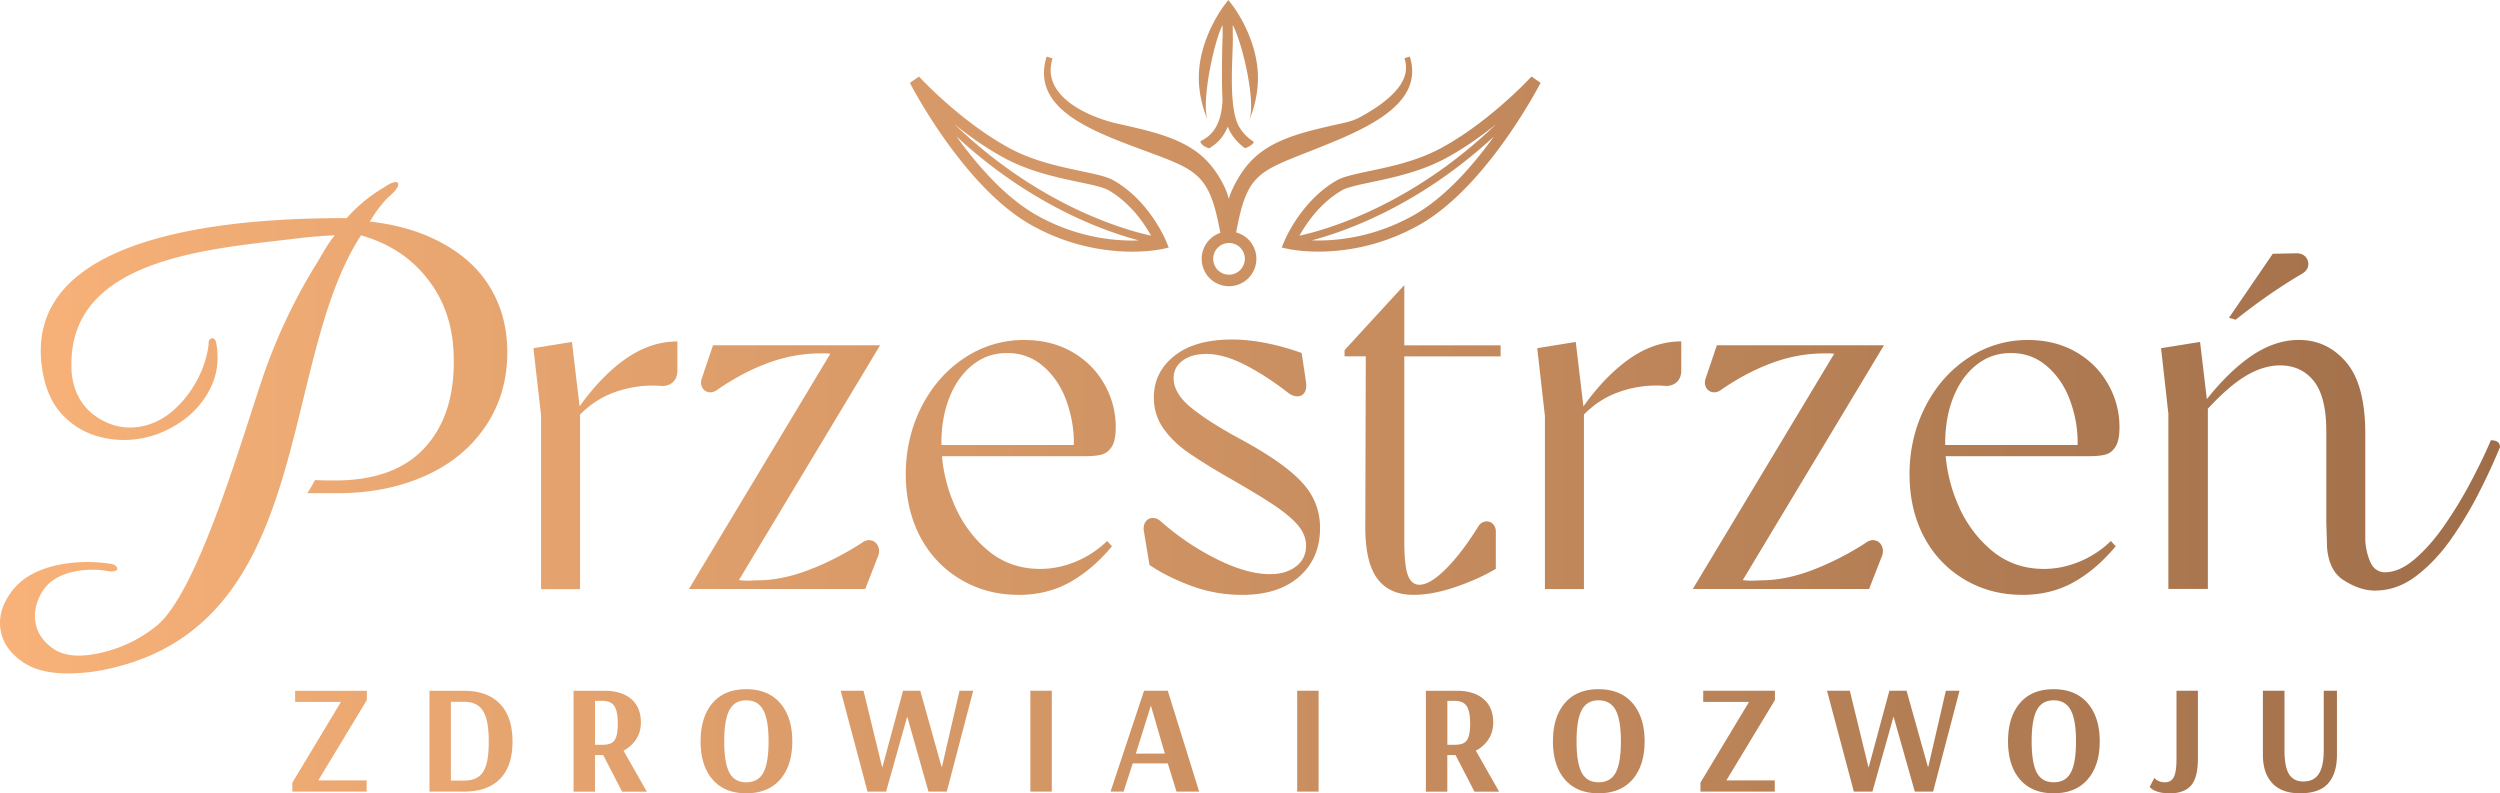 <svg xmlns="http://www.w3.org/2000/svg" width="271" height="86" fill="none" viewBox="0 0 271 86">
  <path fill="url(#a)" fill-rule="evenodd" d="m241.619 34.453 4.749-6.945 2.56-.052c.452 0 .794.14 1.02.417.225.278.312.59.26.938-.052.348-.289.643-.706.887-2.369 1.39-4.749 3.047-7.153 4.958l-.73-.209v.006Zm-22.407 30.028c-2.334 0-4.437-.567-6.319-1.697-1.882-1.13-3.33-2.682-4.361-4.645-1.025-1.97-1.54-4.223-1.54-6.766s.567-5.034 1.696-7.258c1.13-2.23 2.682-3.997 4.645-5.3a11.531 11.531 0 0 1 6.498-1.958c1.952 0 3.672.429 5.172 1.28 1.495.852 2.664 2.01 3.498 3.476a9.326 9.326 0 0 1 1.251 4.697c0 .939-.139 1.634-.417 2.091-.278.452-.637.742-1.071.863-.434.122-1.019.186-1.749.186h-15.603a17.084 17.084 0 0 0 1.193 4.906c.834 2.091 2.062 3.829 3.684 5.225 1.616 1.39 3.544 2.09 5.768 2.09 1.286 0 2.566-.26 3.84-.781a10.795 10.795 0 0 0 3.423-2.248l.521.574c-1.425 1.709-2.959 3.012-4.592 3.916-1.64.903-3.481 1.355-5.537 1.355v-.006ZM210.86 48.24h14.346l.012-.26c0-1.53-.273-3.047-.811-4.542-.539-1.494-1.367-2.734-2.479-3.707-1.112-.973-2.421-1.46-3.915-1.46-1.494 0-2.682.43-3.759 1.28-1.077.852-1.917 2.022-2.508 3.5-.59 1.476-.886 3.139-.886 4.986v.209-.006Zm-12.023-9.893c-.799-.07-.504-.035-1.129-.035-1.883 0-3.742.342-5.589 1.02-1.848.677-3.655 1.627-5.433 2.844-.347.278-.689.394-1.019.341a.954.954 0 0 1-.73-.521c-.156-.295-.168-.637-.029-1.02l1.199-3.55h18.116l-15.307 25.458c.938.104.979.057 1.992.023 1.744 0 3.58-.365 5.508-1.095 1.935-.73 3.857-1.703 5.769-2.925.347-.278.695-.383 1.042-.313.348.07.602.272.759.602.156.33.168.69.029 1.072l-1.408 3.603h-19.112l15.33-25.504h.012ZM99.616 8.295s4.529 4.952 9.961 7.843c2.508 1.338 5.386 1.94 7.628 2.415 1.552.325 2.809.59 3.544 1.02 3.933 2.27 5.664 6.58 5.67 6.597l.272.666-.7.157s-6.811 1.564-14.23-2.618c-7.373-4.16-13.112-15.356-13.13-15.391l.985-.683v-.006Zm3.84 5.167c8.82 8.486 17.618 11.185 20.71 11.944.238.058.44.104.608.139-.729-1.315-2.229-3.551-4.621-4.93-.568-.324-1.744-.573-3.191-.88a59.236 59.236 0 0 1-3.284-.759c-1.535-.417-3.151-.967-4.668-1.773-2.039-1.083-3.944-2.444-5.554-3.741Zm19.975 12.592c-3.446-.915-11.531-3.66-19.755-11.266 2.253 3.122 5.293 6.615 8.675 8.526 4.437 2.503 8.613 2.839 11.08 2.746v-.006Zm38.525-11.272c-8.224 7.606-16.309 10.357-19.755 11.272 2.467.093 6.643-.243 11.079-2.745 3.383-1.906 6.423-5.405 8.676-8.527ZM140.863 25.55c.73-1.315 2.23-3.55 4.622-4.929.568-.324 1.743-.573 3.191-.88 1.037-.22 2.207-.464 3.417-.8 1.494-.411 3.058-.95 4.529-1.738 2.039-1.083 3.944-2.444 5.554-3.741-8.809 8.474-17.594 11.179-20.699 11.944-.237.058-.446.104-.619.144h.005Zm15.192-9.412c5.432-2.897 9.95-7.832 9.961-7.843l.985.683c-.018.035-5.757 11.232-13.13 15.39-7.419 4.183-14.207 2.625-14.23 2.619l-.7-.156.272-.667s1.737-4.327 5.67-6.597c.735-.423 1.998-.69 3.544-1.02 2.241-.469 5.12-1.077 7.628-2.415v.006Zm-21.308 12.714c.203-.388.255-.857.116-1.31a1.698 1.698 0 0 0-.84-1.007 1.725 1.725 0 0 0-1.308-.116 1.701 1.701 0 0 0-1.008.84 1.724 1.724 0 0 0-.116 1.31c.139.457.452.81.84 1.013a1.713 1.713 0 0 0 2.311-.724l.005-.006Zm-2.461-3.609a2.954 2.954 0 0 0-1.685 1.443 2.952 2.952 0 0 0-.203 2.259l.012.04a2.951 2.951 0 0 0 1.442 1.703 2.95 2.95 0 0 0 2.258.203l.041-.012a2.962 2.962 0 0 0 1.703-1.448 2.952 2.952 0 0 0 .202-2.259A2.947 2.947 0 0 0 134 25.197c1.159-6.343 2.369-6.569 8.161-8.868 5.623-2.23 12.318-4.883 10.662-10.2l-.579.179c.058.197.104.382.133.573.347 2.16-1.859 4.014-4.216 5.405-1.054.62-1.466.81-2.641 1.071-.765.168-1.674.371-2.827.655-4.801 1.176-7.025 2.664-8.675 5.665-.423.764-.672 1.384-.817 1.86h-.011c-.116-.493-.342-1.113-.753-1.86-1.651-3-3.881-4.49-8.676-5.665a101.3 101.3 0 0 0-2.572-.597c-3.087-.69-8.206-2.884-7.158-6.858.017-.075.041-.15.064-.22l.063.017-.121-.04-.579-.18c-1.749 5.601 4.743 8.011 10.361 10.102 6.006 2.23 7.28 2.526 8.467 9.019v-.012Zm2.687-9.169a5.638 5.638 0 0 1-1.569-1.691 3.772 3.772 0 0 1-.307-.667c-.545 1.344-1.379 1.981-2.033 2.364-.944-.307-.944-.765-.944-.765.753-.394 2.241-1.17 2.398-4.408h.005c-.086-1.622-.092-4.228.012-7.182 0-.336-.006-.672-.012-1.003-.961 1.848-2.362 8.527-1.586 10.392l.029.064c-.62-1.5-1.008-3.093-1.014-4.721-.017-4.315 2.751-7.866 2.757-7.878l.446-.579.446.58s2.762 3.527 2.762 7.883c0 1.575-.365 3.157-.955 4.616.782-1.946-.742-8.486-1.778-10.368 0 .428 0 .857.011 1.286v.04c.029 2.12-.55 7.704.713 9.755.561.92 1.193 1.332 1.558 1.575 0 0 .023.319-.95.707h.011Zm-94.877 7.941c2.444.284 4.598.834 6.469 1.669 2.832 1.256 4.94 2.96 6.336 5.114 1.396 2.155 2.09 4.605 2.09 7.357 0 3.07-.798 5.769-2.391 8.103-1.593 2.335-3.788 4.119-6.58 5.352-2.791 1.234-5.936 1.854-9.446 1.854h-3.26c.295-.463.573-.938.84-1.425a41.01 41.01 0 0 0 2.12.046c4.303 0 7.54-1.164 9.718-3.498 2.171-2.335 3.237-5.509 3.197-9.54 0-2.908-.66-5.434-1.975-7.565-1.315-2.132-3.07-3.76-5.26-4.872a15.061 15.061 0 0 0-2.82-1.1c-9.127 13.988-4.876 42.644-28.054 47.133-.869.168-1.737.272-2.589.318-2.56.168-4.529-.214-5.925-1.135C1.176 70.905.348 69.77.088 68.42c-.284-1.466.121-2.92 1.222-4.368 1.094-1.448 2.855-2.403 5.27-2.867.753-.145 1.57-.231 2.444-.255.88-.029 1.824.03 2.838.163.504.063.787.237.84.515.029.157-.076.26-.313.307a1.389 1.389 0 0 1-.62 0 10.202 10.202 0 0 0-1.911-.156c-.59.011-1.147.07-1.662.168-1.703.33-2.908 1.066-3.608 2.207-.701 1.14-.944 2.288-.724 3.44.214 1.107.868 2.034 1.951 2.77 1.09.735 2.624.909 4.605.526 2.496-.48 4.69-1.506 6.59-3.064 4.697-3.863 9.742-22.139 11.827-27.914a61.27 61.27 0 0 1 4.946-10.45c.405-.654.822-1.337 1.234-2.055a15.65 15.65 0 0 1 1.268-1.883 57.782 57.782 0 0 0-4.245.36c-9.191 1.123-24.667 2.073-24.29 14 0 .422.04.857.121 1.268.354 1.825 1.269 3.209 2.746 4.153 1.476.944 3.046 1.257 4.714.939 1.228-.238 2.351-.794 3.377-1.669 1.019-.874 1.882-1.946 2.583-3.215a11.207 11.207 0 0 0 1.326-3.985c-.035-.405.08-.631.359-.683.237-.047.4.15.48.585.296 1.75.082 3.354-.642 4.808a9.454 9.454 0 0 1-3.099 3.59c-1.343.94-2.762 1.553-4.268 1.843a10.386 10.386 0 0 1-4.587-.128 8.381 8.381 0 0 1-3.95-2.259c-1.118-1.118-1.865-2.63-2.235-4.53-3.047-15.749 21.828-16.954 32.907-16.936a17.951 17.951 0 0 1 1.813-1.767 17.056 17.056 0 0 1 2.172-1.53c.51-.347.903-.544 1.181-.596.238-.046.371.012.406.168.052.278-.197.678-.753 1.193-.284.22-.632.574-1.025 1.06-.591.719-.927 1.257-1.292 1.848l.012-.006ZM31.692 85.81v-.973l5.265-8.747h-4.964v-1.21h7.773v1.007L34.5 84.598h5.247v1.21h-8.056Zm126.054-5.08c.417 0 .735-.07.967-.209.232-.139.394-.376.498-.712.099-.336.151-.8.151-1.396 0-.875-.128-1.5-.377-1.877-.255-.376-.683-.562-1.286-.562h-.805v4.762h.858l-.006-.006Zm-3.18-5.85h3.365c1.234 0 2.195.3 2.89.897.695.603 1.043 1.443 1.043 2.532 0 .706-.174 1.32-.522 1.842a3.636 3.636 0 0 1-1.361 1.222l2.525 4.443h-2.675l-2.05-3.968h-.892v3.968h-2.323V74.879Zm-104.26 9.737c.649 0 1.17-.14 1.558-.412.388-.272.672-.718.852-1.326.18-.608.266-1.442.266-2.497 0-1.054-.093-1.894-.278-2.525-.185-.626-.475-1.083-.869-1.361s-.915-.423-1.563-.423h-1.396v8.544h1.43Zm-3.753-9.737h3.719c1.69 0 2.994.469 3.909 1.401.915.939 1.373 2.3 1.373 4.096 0 1.795-.447 3.122-1.344 4.043-.898.927-2.201 1.39-3.921 1.39h-3.736V74.88Zm18.8 5.85c.417 0 .735-.07.967-.209.232-.139.394-.376.498-.712.099-.336.15-.8.15-1.396 0-.875-.127-1.5-.376-1.877-.255-.376-.683-.562-1.285-.562H64.5v4.762h.858l-.006-.006Zm-3.18-5.85h3.365c1.234 0 2.195.3 2.89.897.695.603 1.043 1.443 1.043 2.532 0 .706-.174 1.32-.522 1.842a3.648 3.648 0 0 1-1.36 1.222l2.525 4.443h-2.676l-2.05-3.968h-.892v3.968h-2.323V74.879Zm18.719 9.92c.863 0 1.482-.348 1.859-1.054.376-.701.561-1.83.561-3.389 0-1.558-.19-2.676-.573-3.383-.382-.706-.996-1.06-1.847-1.06-.852 0-1.448.354-1.825 1.06-.376.707-.561 1.83-.561 3.383 0 1.552.185 2.688.555 3.389.371.7.98 1.054 1.836 1.054h-.005Zm0 1.193c-1.581 0-2.798-.504-3.66-1.506-.858-1.002-1.286-2.38-1.286-4.13s.428-3.128 1.285-4.136c.858-1.007 2.08-1.511 3.66-1.511 1.582 0 2.821.51 3.69 1.523.869 1.014 1.303 2.392 1.303 4.13s-.434 3.11-1.303 4.118c-.869 1.008-2.097 1.512-3.69 1.512Zm13.147-.185-2.908-10.93h2.473l2.016 8.277h.034l2.236-8.277h1.865l2.305 8.225h.052l1.9-8.225h1.482l-2.861 10.93h-1.986l-2.288-8.075h-.035l-2.27 8.075h-2.016Zm17.652 0v-10.93h2.323v10.93h-2.323Zm11.433-4.119h3.145l-1.495-5.149h-.034l-1.616 5.15Zm-2.74 4.119 3.632-10.93h2.571l3.4 10.93h-2.456l-.944-3.059h-3.799l-.991 3.059h-1.413Zm20.23 0v-10.93h2.323v10.93h-2.323Zm32.671-1.008c.863 0 1.482-.348 1.859-1.054.376-.701.561-1.83.561-3.389 0-1.558-.191-2.676-.573-3.383-.382-.706-.996-1.06-1.847-1.06-.852 0-1.448.354-1.825 1.06-.376.707-.562 1.83-.562 3.383 0 1.552.186 2.688.556 3.389.371.7.979 1.054 1.831 1.054Zm0 1.193c-1.582 0-2.798-.504-3.661-1.506-.857-1.002-1.285-2.38-1.285-4.13s.428-3.128 1.285-4.136c.857-1.007 2.079-1.511 3.661-1.511 1.581 0 2.82.51 3.689 1.523.869 1.014 1.303 2.392 1.303 4.13s-.434 3.11-1.303 4.118c-.869 1.008-2.097 1.512-3.689 1.512Zm11.044-.185v-.973l5.265-8.747h-4.964v-1.21h7.773v1.007l-5.265 8.712h5.247v1.21h-8.056Zm16.628 0-2.908-10.93h2.473l2.016 8.277h.035l2.235-8.277h1.865l2.305 8.225h.052l1.9-8.225h1.482l-2.861 10.93h-1.986l-2.288-8.075h-.035l-2.27 8.075h-2.015Zm21.66-1.008c.863 0 1.483-.348 1.859-1.054.377-.701.562-1.83.562-3.389 0-1.558-.191-2.676-.573-3.383-.383-.706-.996-1.06-1.848-1.06-.851 0-1.448.354-1.824 1.06-.377.707-.562 1.83-.562 3.383 0 1.552.185 2.688.556 3.389.371.7.979 1.054 1.83 1.054Zm0 1.193c-1.581 0-2.797-.504-3.66-1.506-.857-1.002-1.286-2.38-1.286-4.13s.429-3.128 1.286-4.136c.857-1.007 2.079-1.511 3.66-1.511s2.821.51 3.689 1.523c.869 1.014 1.304 2.392 1.304 4.13s-.435 3.11-1.304 4.118c-.868 1.008-2.096 1.512-3.689 1.512Zm12.574 0c-.504 0-.915-.052-1.234-.15-.318-.099-.556-.209-.706-.33-.151-.116-.226-.186-.226-.21l.504-.972s.081.075.167.15c.087.082.221.151.394.22.174.07.371.099.597.099.428 0 .741-.18.944-.544.203-.365.301-1.049.301-2.045v-7.333h2.322v7.333c0 1.39-.249 2.369-.747 2.936-.498.568-1.268.852-2.311.852l-.005-.006Zm14.125 0c-1.32 0-2.322-.365-3-1.095-.677-.73-1.019-1.749-1.019-3.058v-6.962h2.34v6.44c0 1.211.168 2.08.498 2.607.33.527.851.788 1.558.788.753 0 1.309-.272 1.662-.823.359-.55.539-1.407.539-2.571v-6.441h1.43v6.962c0 1.32-.313 2.346-.944 3.07-.625.724-1.651 1.083-3.058 1.083h-.006ZM58.658 45.105l-.834-7.362 4.175-.677.829 6.985c1.488-2.08 3.058-3.73 4.703-4.946 1.882-1.39 3.845-2.091 5.901-2.091v3.133c0 .591-.185 1.037-.55 1.333-.365.295-.828.41-1.384.341a12.1 12.1 0 0 0-5.039.76c-1.326.497-2.52 1.285-3.58 2.357V63.86h-4.227V45.11l.006-.005Zm31.361-6.76c-.8-.069-.504-.034-1.13-.034-1.882 0-3.74.342-5.588 1.02-1.848.677-3.655 1.627-5.433 2.844-.347.278-.689.394-1.019.341a.953.953 0 0 1-.73-.521c-.156-.295-.168-.637-.029-1.02l1.2-3.55h18.115L80.098 62.883c.938.104.979.057 1.993.023 1.743 0 3.579-.365 5.507-1.095 1.935-.73 3.858-1.703 5.769-2.925.347-.278.695-.383 1.042-.313.348.07.602.272.759.602.156.33.168.69.029 1.072L93.79 63.85H74.677l15.33-25.504h.012Zm20.386 26.136c-2.334 0-4.436-.567-6.318-1.697-1.882-1.13-3.33-2.682-4.361-4.645-1.025-1.97-1.54-4.223-1.54-6.766s.567-5.034 1.696-7.258c1.13-2.23 2.682-3.997 4.645-5.3a11.531 11.531 0 0 1 6.498-1.958c1.952 0 3.672.429 5.172 1.28 1.494.852 2.664 2.01 3.498 3.476a9.326 9.326 0 0 1 1.251 4.697c0 .939-.139 1.634-.417 2.091-.278.452-.637.742-1.071.863-.435.122-1.02.186-1.749.186h-15.603a17.084 17.084 0 0 0 1.193 4.906c.834 2.091 2.062 3.829 3.684 5.225 1.616 1.39 3.544 2.09 5.768 2.09 1.286 0 2.566-.26 3.84-.781a10.807 10.807 0 0 0 3.423-2.248l.521.574c-1.425 1.709-2.96 3.012-4.593 3.916-1.639.903-3.481 1.355-5.537 1.355v-.006Zm-8.357-16.242h14.346l.012-.26c0-1.53-.273-3.047-.811-4.542-.539-1.494-1.367-2.734-2.479-3.707-1.112-.973-2.421-1.46-3.915-1.46-1.494 0-2.682.43-3.759 1.28-1.077.852-1.917 2.022-2.508 3.5-.59 1.476-.886 3.139-.886 4.986v.209-.006Zm32.584 16.242a15.71 15.71 0 0 1-5.485-.967c-1.743-.643-3.255-1.402-4.541-2.27l-.625-3.76c-.035-.382.035-.695.208-.938a.916.916 0 0 1 .73-.394c.313-.018.608.098.886.341 1.848 1.634 3.863 3 6.058 4.101 2.195 1.095 4.124 1.645 5.798 1.645 1.146 0 2.09-.277 2.82-.834.73-.556 1.095-1.303 1.095-2.247 0-.765-.278-1.489-.834-2.166-.556-.678-1.419-1.408-2.583-2.196-1.164-.782-2.844-1.801-5.039-3.052-1.813-1.043-3.261-1.952-4.361-2.717-1.095-.765-1.987-1.64-2.664-2.612-.678-.974-1.019-2.091-1.019-3.343 0-1.813.741-3.307 2.218-4.489 1.477-1.181 3.562-1.778 6.237-1.778 2.299 0 4.819.487 7.57 1.46l.469 3.133c.069.487.017.87-.156 1.147-.174.278-.435.417-.782.417-.348 0-.695-.139-1.043-.417-1.564-1.216-3.116-2.218-4.645-3-1.529-.782-2.924-1.176-4.175-1.176-1.078 0-1.941.243-2.583.73-.643.486-.968 1.112-.968 1.882 0 1.112.643 2.196 1.935 3.238 1.286 1.043 3.098 2.196 5.432 3.447 3.064 1.668 5.247 3.209 6.551 4.622 1.303 1.408 1.957 3.053 1.957 4.935 0 2.196-.747 3.95-2.247 5.277-1.494 1.32-3.568 1.987-6.214 1.987v-.006Zm18.585 0c-1.778 0-3.099-.608-3.967-1.83-.869-1.217-1.286-3.169-1.251-5.85l.052-18.171h-2.3v-.678l6.475-7.05v6.529h10.443v1.199h-10.443v20c0 1.814.134 3.053.394 3.737.261.678.672 1.02 1.228 1.02.765 0 1.714-.557 2.844-1.675 1.129-1.112 2.305-2.647 3.527-4.593.174-.313.417-.504.73-.573.312-.07.59 0 .834.208.243.209.364.504.364.886v4.02c-1.216.73-2.664 1.385-4.332 1.958-1.673.574-3.202.863-4.592.863h-.006Zm18.429-20.435c1.488-2.08 3.058-3.73 4.702-4.947 1.883-1.39 3.846-2.091 5.902-2.091v3.133c0 .591-.185 1.037-.55 1.333-.365.295-.828.411-1.384.341a12.1 12.1 0 0 0-5.039.76c-1.326.497-2.519 1.285-3.579 2.357v18.924h-4.228v-18.75l-.834-7.363 4.176-.677.828 6.985.006-.006Zm63.394.695-.782-6.998 4.228-.677.736 6.198c1.627-2.034 3.231-3.586 4.801-4.663 1.703-1.165 3.428-1.75 5.172-1.75 2.056 0 3.77.811 5.143 2.427 1.372 1.617 2.061 4.206 2.061 7.756v11.417c0 1.002.417 2.67 1.031 3.175.33.278.69.41 1.078.41 1.048 0 2.119-.468 3.225-1.407 1.101-.938 2.167-2.137 3.186-3.597a46.291 46.291 0 0 0 2.855-4.674c.88-1.657 1.628-3.198 2.236-4.634.66 0 .99.249.99.747a67.73 67.73 0 0 1-2.276 4.924 40.95 40.95 0 0 1-3.058 5.085c-1.129 1.599-2.386 2.925-3.765 3.968-1.378 1.048-2.866 1.57-4.465 1.57-1.1 0-2.247-.388-3.434-1.159-1.17-.764-1.622-2.085-1.744-3.446 0-.052-.005-.104-.011-.15h.006l-.081-2.671v-9.83c0-2.508-.452-4.327-1.356-5.456-.903-1.13-2.125-1.697-3.654-1.697-1.251 0-2.543.41-3.863 1.227-1.182.73-2.508 1.889-3.967 3.47v19.532h-4.28V44.723l-.012.018Z" clip-rule="evenodd"/>
  <defs>
    <linearGradient id="a" x1=".198" x2="270.988" y1="42.997" y2="42.997" gradientUnits="userSpaceOnUse">
      <stop stop-color="#F8B279"/>
      <stop offset="1" stop-color="#9F6E49"/>
    </linearGradient>
  </defs>
</svg>
